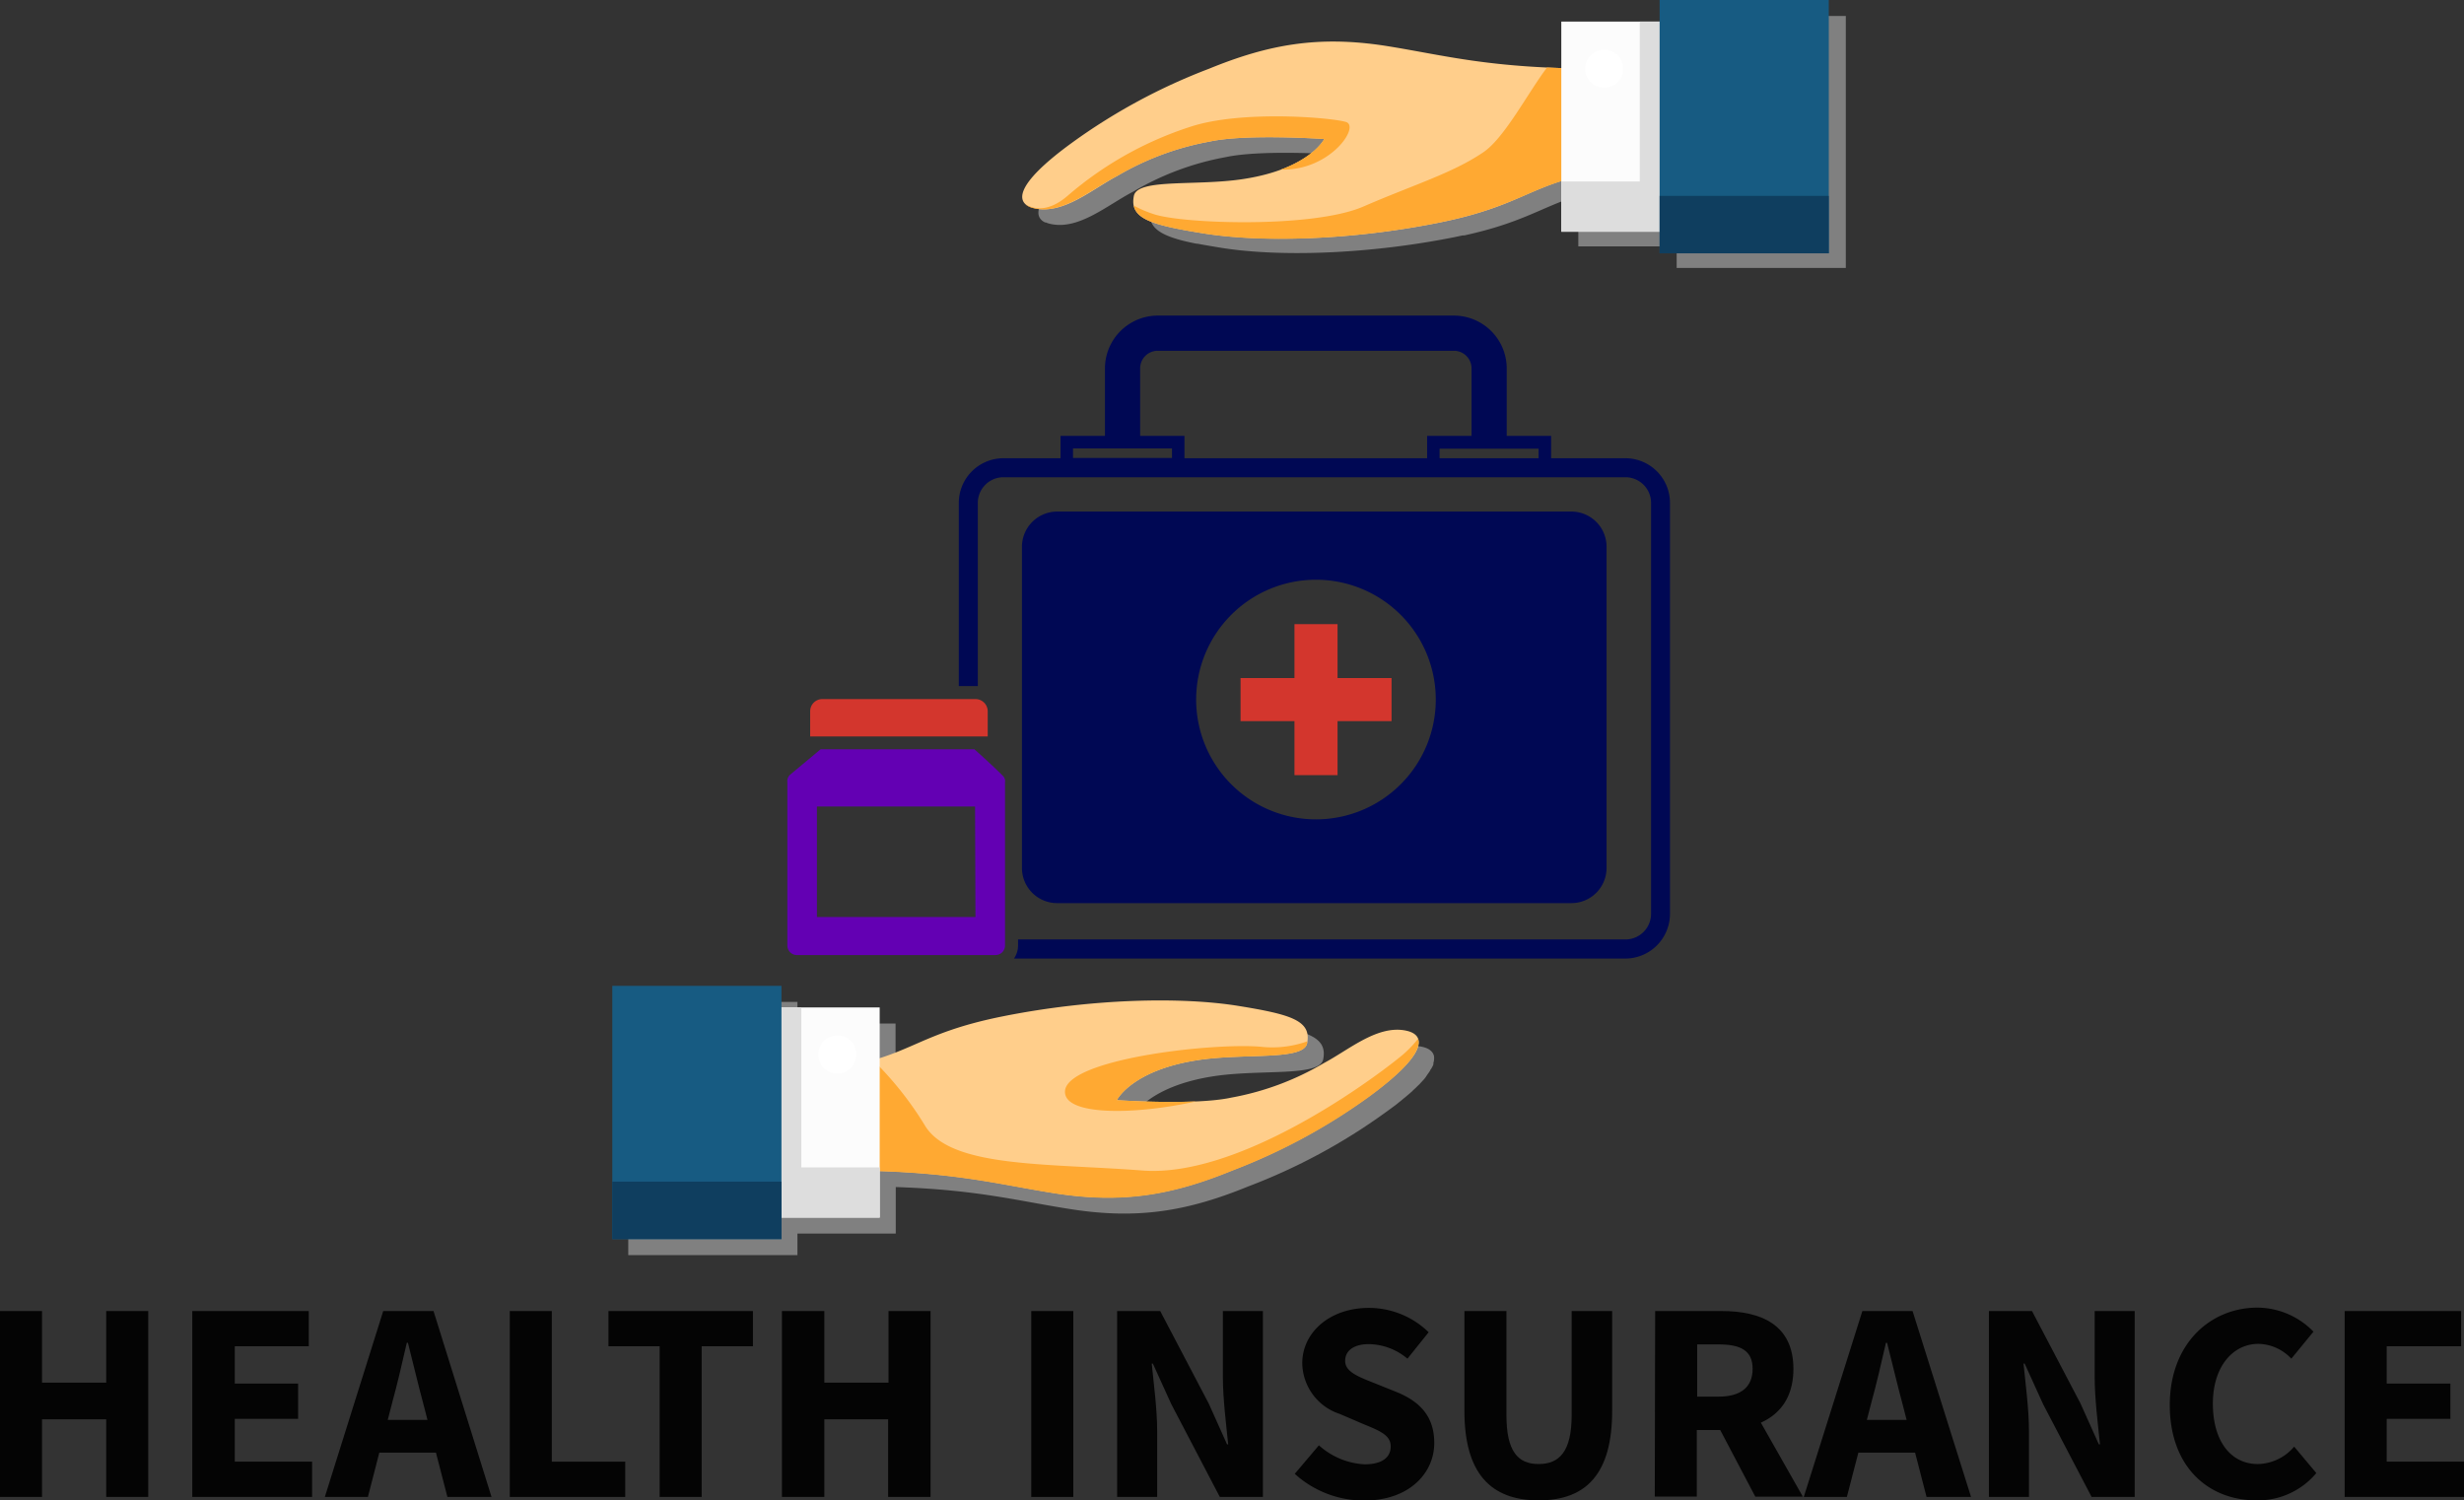 <svg xmlns="http://www.w3.org/2000/svg" viewBox="0 0 259.12 157.79"><rect x="0" y="0" width="259.12" height="157.79" fill="#333333" stroke="none"/><defs><style>.cls-1{fill:#040404;}.cls-2{fill:gray;}.cls-3{fill:#ffce8b;}.cls-4{fill:#ffa932;}.cls-5{fill:#fcfcfc;}.cls-6{fill:#ddd;}.cls-7{fill:#175b82;}.cls-8{fill:#0f3e5f;}.cls-9{fill:#fff;}.cls-10{fill:#000854;}.cls-11{fill:#d3362d;}.cls-12{fill:#6300b3;}</style></defs><g id="Layer_2" data-name="Layer 2"><g id="health"><path class="cls-1" d="M2.31,137.88H6.73v7.53h6.75v-7.53H17.9v19.55H13.48v-8.16H6.73v8.16H2.31Z" transform="translate(-2.31)"/><path class="cls-1" d="M22.53,137.88H34.78v3.7H27v3.93h6.66v3.71H27v4.5h8.13v3.71H22.53Z" transform="translate(-2.31)"/><path class="cls-1" d="M42.61,137.88H47.9L54,157.43H49.36l-2.56-9.9c-.54-2-1.07-4.27-1.59-6.31h-.12c-.47,2.06-1,4.35-1.54,6.31L41,157.43H36.47Zm-2.1,11.45h9.41v3.44H40.51Z" transform="translate(-2.31)"/><path class="cls-1" d="M55.92,137.88h4.42v15.84h7.72v3.71H55.92Z" transform="translate(-2.31)"/><path class="cls-1" d="M71.68,141.58H66.3v-3.7H81.49v3.7H76.1v15.85H71.68Z" transform="translate(-2.31)"/><path class="cls-1" d="M84.54,137.88H89v7.53h6.75v-7.53h4.42v19.55H95.71v-8.16H89v8.16H84.54Z" transform="translate(-2.31)"/><path class="cls-1" d="M110.76,137.88h4.42v19.55h-4.42Z" transform="translate(-2.31)"/><path class="cls-1" d="M119.79,137.88h4.53l5.1,9.72,1.93,4.3h.12c-.21-2.07-.56-4.81-.56-7.12v-6.9h4.21v19.55h-4.53l-5.1-9.75-1.94-4.27h-.12c.21,2.15.57,4.77.57,7.08v6.94h-4.21Z" transform="translate(-2.31)"/><path class="cls-1" d="M138.47,155l2.54-3a7.77,7.77,0,0,0,4.8,2c1.85,0,2.75-.73,2.75-1.89s-1.11-1.62-2.82-2.32l-2.54-1.09a5.7,5.7,0,0,1-3.94-5.33c0-3.24,2.89-5.82,7-5.82a9,9,0,0,1,6.29,2.56l-2.23,2.78a6.41,6.41,0,0,0-4.06-1.53c-1.52,0-2.49.64-2.49,1.76s1.28,1.63,3,2.31l2.49,1c2.39,1,3.88,2.55,3.88,5.32,0,3.24-2.71,6.06-7.36,6.06A10.81,10.81,0,0,1,138.47,155Z" transform="translate(-2.31)"/><path class="cls-1" d="M156.31,148.37V137.88h4.42v10.94c0,3.83,1.21,5.15,3.39,5.15s3.47-1.32,3.47-5.15V137.88h4.26v10.49c0,6.56-2.67,9.42-7.73,9.42S156.31,154.93,156.31,148.37Z" transform="translate(-2.31)"/><path class="cls-1" d="M176.37,137.88h7c4.14,0,7.54,1.44,7.54,6.08s-3.4,6.43-7.54,6.43h-2.62v7h-4.42Zm6.68,9c2.32,0,3.57-1,3.57-2.92s-1.25-2.57-3.57-2.57h-2.26v5.49Zm-.45,2.35,3.06-2.83,6.24,11h-5Z" transform="translate(-2.31)"/><path class="cls-1" d="M198.16,137.88h5.28l6.15,19.55h-4.68l-2.56-9.9c-.54-2-1.07-4.27-1.59-6.31h-.12c-.47,2.06-1,4.35-1.54,6.31l-2.57,9.9H192Zm-2.1,11.45h9.41v3.44h-9.41Z" transform="translate(-2.31)"/><path class="cls-1" d="M211.47,137.88H216l5.1,9.72,1.93,4.3h.12c-.21-2.07-.56-4.81-.56-7.12v-6.9h4.21v19.55h-4.53l-5.1-9.75-1.94-4.27h-.12c.21,2.15.57,4.77.57,7.08v6.94h-4.21Z" transform="translate(-2.31)"/><path class="cls-1" d="M230.49,147.76c0-6.48,4.29-10.24,9.23-10.24a8.28,8.28,0,0,1,5.88,2.53l-2.33,2.84a4.88,4.88,0,0,0-3.45-1.56c-2.68,0-4.8,2.37-4.8,6.29s1.87,6.35,4.73,6.35a5.13,5.13,0,0,0,3.82-1.83l2.33,2.78a8,8,0,0,1-6.31,2.87C234.63,157.79,230.49,154.35,230.49,147.76Z" transform="translate(-2.31)"/><path class="cls-1" d="M248.88,137.88h12.25v3.7H253.3v3.93H260v3.71H253.3v4.5h8.13v3.71H248.88Z" transform="translate(-2.31)"/><path class="cls-2" d="M112.2,23.39l.09,0a2.16,2.16,0,0,0,.45.15c3,.71,6.05-2,8.75-3.39a29.36,29.36,0,0,1,9.7-3.62c3.84-.84,12.06-.27,12.06-.27v0l0,0,0,0a.35.35,0,0,1-.05.08v0a8.86,8.86,0,0,1-4.41,3,19.26,19.26,0,0,1-3.93,1c-5,.77-11.18-.08-11.55,1.78s1.07,2.78,4.83,3.51l.1,0,.6.11.35.06.45.08.9.15c6,1,15.4.77,24.73-1.09l.85-.18.17,0c6.22-1.36,8.15-3,12-4.19v5.34h10.34v2.27h17.79V1.68H178.52V4H168.18V8.84L167,8.79c-8-.35-12.1-1.49-17.41-2.3-7-1.07-12.2-.16-18.51,2.42a62.14,62.14,0,0,0-14.38,7.77C111.18,20.73,110.8,22.69,112.2,23.39Z" transform="translate(-2.31)"/><path class="cls-3" d="M188.4,17.75s-5.75-1.43-17,.2c-8.21,1.19-8.51,3.62-17.88,5.49s-18.74,2.06-24.74,1.09c-5.54-.9-7.7-1.54-7.23-3.93.38-1.87,6.6-1,11.56-1.78,6.91-1.07,8.46-4.2,8.46-4.2s-8.23-.57-12.06.27a29.48,29.48,0,0,0-9.7,3.61c-2.7,1.44-5.71,4.11-8.75,3.4-2-.46-2.21-2.39,4-6.9a62.2,62.2,0,0,1,14.39-7.77c6.31-2.58,11.51-3.49,18.5-2.42,6.35,1,11,2.42,22.59,2.41,6.84,0,17.73-3.5,19.89-3.48S192.23,17.69,188.4,17.75Z" transform="translate(-2.31)"/><path class="cls-4" d="M111.06,21.9c3,.71,6-2,8.75-3.4a29.48,29.48,0,0,1,9.7-3.61c3.83-.84,12.06-.27,12.06-.27s-.94,1.86-4.54,3.21h0c5.15.16,8.34-4.53,6.83-5s-11-1.27-16.36.5a37.23,37.23,0,0,0-12.94,7.28c-2,1.71-3.51,1.41-4.42.87A1.94,1.94,0,0,0,111.06,21.9Z" transform="translate(-2.31)"/><path class="cls-4" d="M171.3,18a15.51,15.51,0,0,0-1.87-10.74Q167,7.19,165,7.1c-2,2.64-4.44,7.36-6.68,8.9-3.26,2.22-7.31,3.41-12.63,5.72s-19.14,1.82-22.08.79a11.87,11.87,0,0,1-2.07-.89c.34,1.57,2.59,2.16,7.22,2.91,6,1,15.41.77,24.74-1.09S163.19,19.16,171.3,18Z" transform="translate(-2.31)"/><rect class="cls-5" x="164.19" y="2.27" width="24.07" height="22.1"/><polygon class="cls-6" points="172.44 19.09 172.44 2.27 185.88 2.27 185.88 19.09 185.88 24.37 172.44 24.37 164.19 24.37 164.19 19.09 172.44 19.09"/><rect class="cls-7" x="174.53" width="17.79" height="26.64"/><rect class="cls-8" x="174.53" y="20.6" width="17.79" height="6.04"/><path class="cls-9" d="M169,7.23a2,2,0,1,0,2-2A2,2,0,0,0,169,7.23Z" transform="translate(-2.31)"/><path class="cls-2" d="M152.39,113.05l.13-.18.19-.28c0-.08.1-.16.14-.24s.09-.16.13-.24.05-.13.07-.19a1.21,1.21,0,0,0,0-.14,1.56,1.56,0,0,0,.07-.62s0,0,0-.06c-.1-.52-.55-.85-1.21-1-3-.71-6,2-8.75,3.4a29.57,29.57,0,0,1-9.7,3.61,23.18,23.18,0,0,1-3.72.41h0c-3.63.16-7.78-.1-8.29-.13h0s1.55-3.13,8.46-4.2c5-.77,11.18.09,11.55-1.78.48-2.39-1.69-3-7.23-3.93-6-1-15.4-.77-24.74,1.09-7,1.41-9,3.14-13,4.41v-5.34H86.17v-2.27H68.38V132H86.17v-2.27H96.51v-4.89c8.78.29,13,1.5,18.57,2.35,7,1.07,12.2.16,18.51-2.42A62.14,62.14,0,0,0,148,117c.35-.25.67-.49,1-.73l.23-.18c.25-.2.49-.39.71-.58l.14-.11c.26-.22.5-.42.72-.62l.15-.15c.17-.15.33-.3.47-.45l.16-.15.47-.51.11-.13A4.19,4.19,0,0,0,152.39,113.05Z" transform="translate(-2.31)"/><path class="cls-3" d="M72.93,112.57s5.74,1.43,17-.2c8.21-1.19,8.51-3.62,17.87-5.49s18.75-2.06,24.74-1.09c5.54.9,7.71,1.54,7.23,3.93-.37,1.86-6.59,1-11.55,1.78-6.91,1.07-8.46,4.2-8.46,4.2s8.22.57,12.06-.27a29.36,29.36,0,0,0,9.7-3.62c2.7-1.43,5.71-4.1,8.74-3.4,2,.47,2.21,2.4-4,6.91a62.35,62.35,0,0,1-14.38,7.77c-6.31,2.58-11.51,3.49-18.51,2.42-6.35-1-11-2.42-22.59-2.42-6.83,0-17.73,3.5-19.88,3.49S69.1,112.63,72.93,112.57Z" transform="translate(-2.31)"/><path class="cls-4" d="M151.43,109.25a11.37,11.37,0,0,1-2,2c-3.39,2.74-17,12.63-27,11.85s-20.19-.24-22.87-4.76a35.41,35.41,0,0,0-5.4-6.81,33,33,0,0,1-4.22.88l-.13,0c-.89,3-2.2,7.72-.68,10.77.58,0,1.15-.07,1.69-.07,11.64,0,16.24,1.45,22.59,2.42,7,1.07,12.2.16,18.51-2.42a62.35,62.35,0,0,0,14.38-7.77C150.64,112.15,151.8,110.25,151.43,109.25Z" transform="translate(-2.31)"/><path class="cls-4" d="M128.1,115.83c-3.88.18-8.34-.13-8.34-.13s1.55-3.13,8.46-4.2c5-.77,11.18.08,11.55-1.78,0-.07,0-.13,0-.2a10.94,10.94,0,0,1-4.91.56c-5.3-.42-20.25,1.31-20.55,4.64C114.09,117.32,121.44,117.31,128.1,115.83Z" transform="translate(-2.31)"/><rect class="cls-5" x="68.44" y="105.95" width="24.07" height="22.1"/><polygon class="cls-6" points="84.27 122.77 84.27 105.95 70.83 105.95 70.83 122.77 70.83 128.05 84.27 128.05 92.52 128.05 92.52 122.77 84.27 122.77"/><rect class="cls-7" x="64.39" y="103.68" width="17.79" height="26.64"/><rect class="cls-8" x="64.39" y="124.27" width="17.79" height="6.04"/><path class="cls-9" d="M92.36,110.9a2,2,0,1,1-2-2A1.95,1.95,0,0,1,92.36,110.9Z" transform="translate(-2.31)"/><path class="cls-10" d="M167.56,53.8H113.49a3.71,3.71,0,0,0-3.71,3.7V91.28a3.7,3.7,0,0,0,3.71,3.7h54.07a3.7,3.7,0,0,0,3.7-3.7V57.5A3.7,3.7,0,0,0,167.56,53.8ZM140.71,86.17A12.6,12.6,0,1,1,153.3,73.58,12.6,12.6,0,0,1,140.71,86.17Z" transform="translate(-2.31)"/><polygon class="cls-11" points="146.34 71.31 140.66 71.31 140.66 65.64 136.13 65.64 136.13 71.31 130.46 71.31 130.46 75.84 136.13 75.84 136.13 81.52 140.66 81.52 140.66 75.84 146.34 75.84 146.34 71.31"/><path class="cls-10" d="M173.23,48.19h-7.8V45.84h-4.67v-7.1a5.56,5.56,0,0,0-5.55-5.55H124.06a5.56,5.56,0,0,0-5.55,5.55v7.1h-4.67v2.35h-6a4.7,4.7,0,0,0-4.7,4.7V72.15h1.77l.23,0V52.89a2.7,2.7,0,0,1,2.7-2.7h65.41a2.7,2.7,0,0,1,2.69,2.7V96.11a2.7,2.7,0,0,1-2.69,2.69H109.37v.64a2.4,2.4,0,0,1-.43,1.37h64.29a4.71,4.71,0,0,0,4.7-4.7V52.89A4.7,4.7,0,0,0,173.23,48.19Zm-9.12,0H153.7v-1h10.41Zm-41.9-9.45a1.85,1.85,0,0,1,1.85-1.85h31.15a1.85,1.85,0,0,1,1.85,1.85v7.1h-4.67v2.35H126.87V45.84h-4.66Zm-7.06,8.42h10.41v1H115.15Z" transform="translate(-2.31)"/><path class="cls-11" d="M104.89,73.52H88.79a1.28,1.28,0,0,0-1.28,1.29v2.64h18.67V74.81A1.29,1.29,0,0,0,104.89,73.52Z" transform="translate(-2.31)"/><path class="cls-12" d="M108,82a.88.88,0,0,0-.22-.4c-.54-.56-2.09-2-3-2.8H88.61l-3.24,2.7a.93.93,0,0,0-.26.5,1.27,1.27,0,0,0,0,.28V99.44a1,1,0,0,0,1,1H107a1,1,0,0,0,1-1V82.3A1.26,1.26,0,0,0,108,82Zm-3.11,14.44H88.22V84.82h16.63Z" transform="translate(-2.31)"/></g></g></svg>